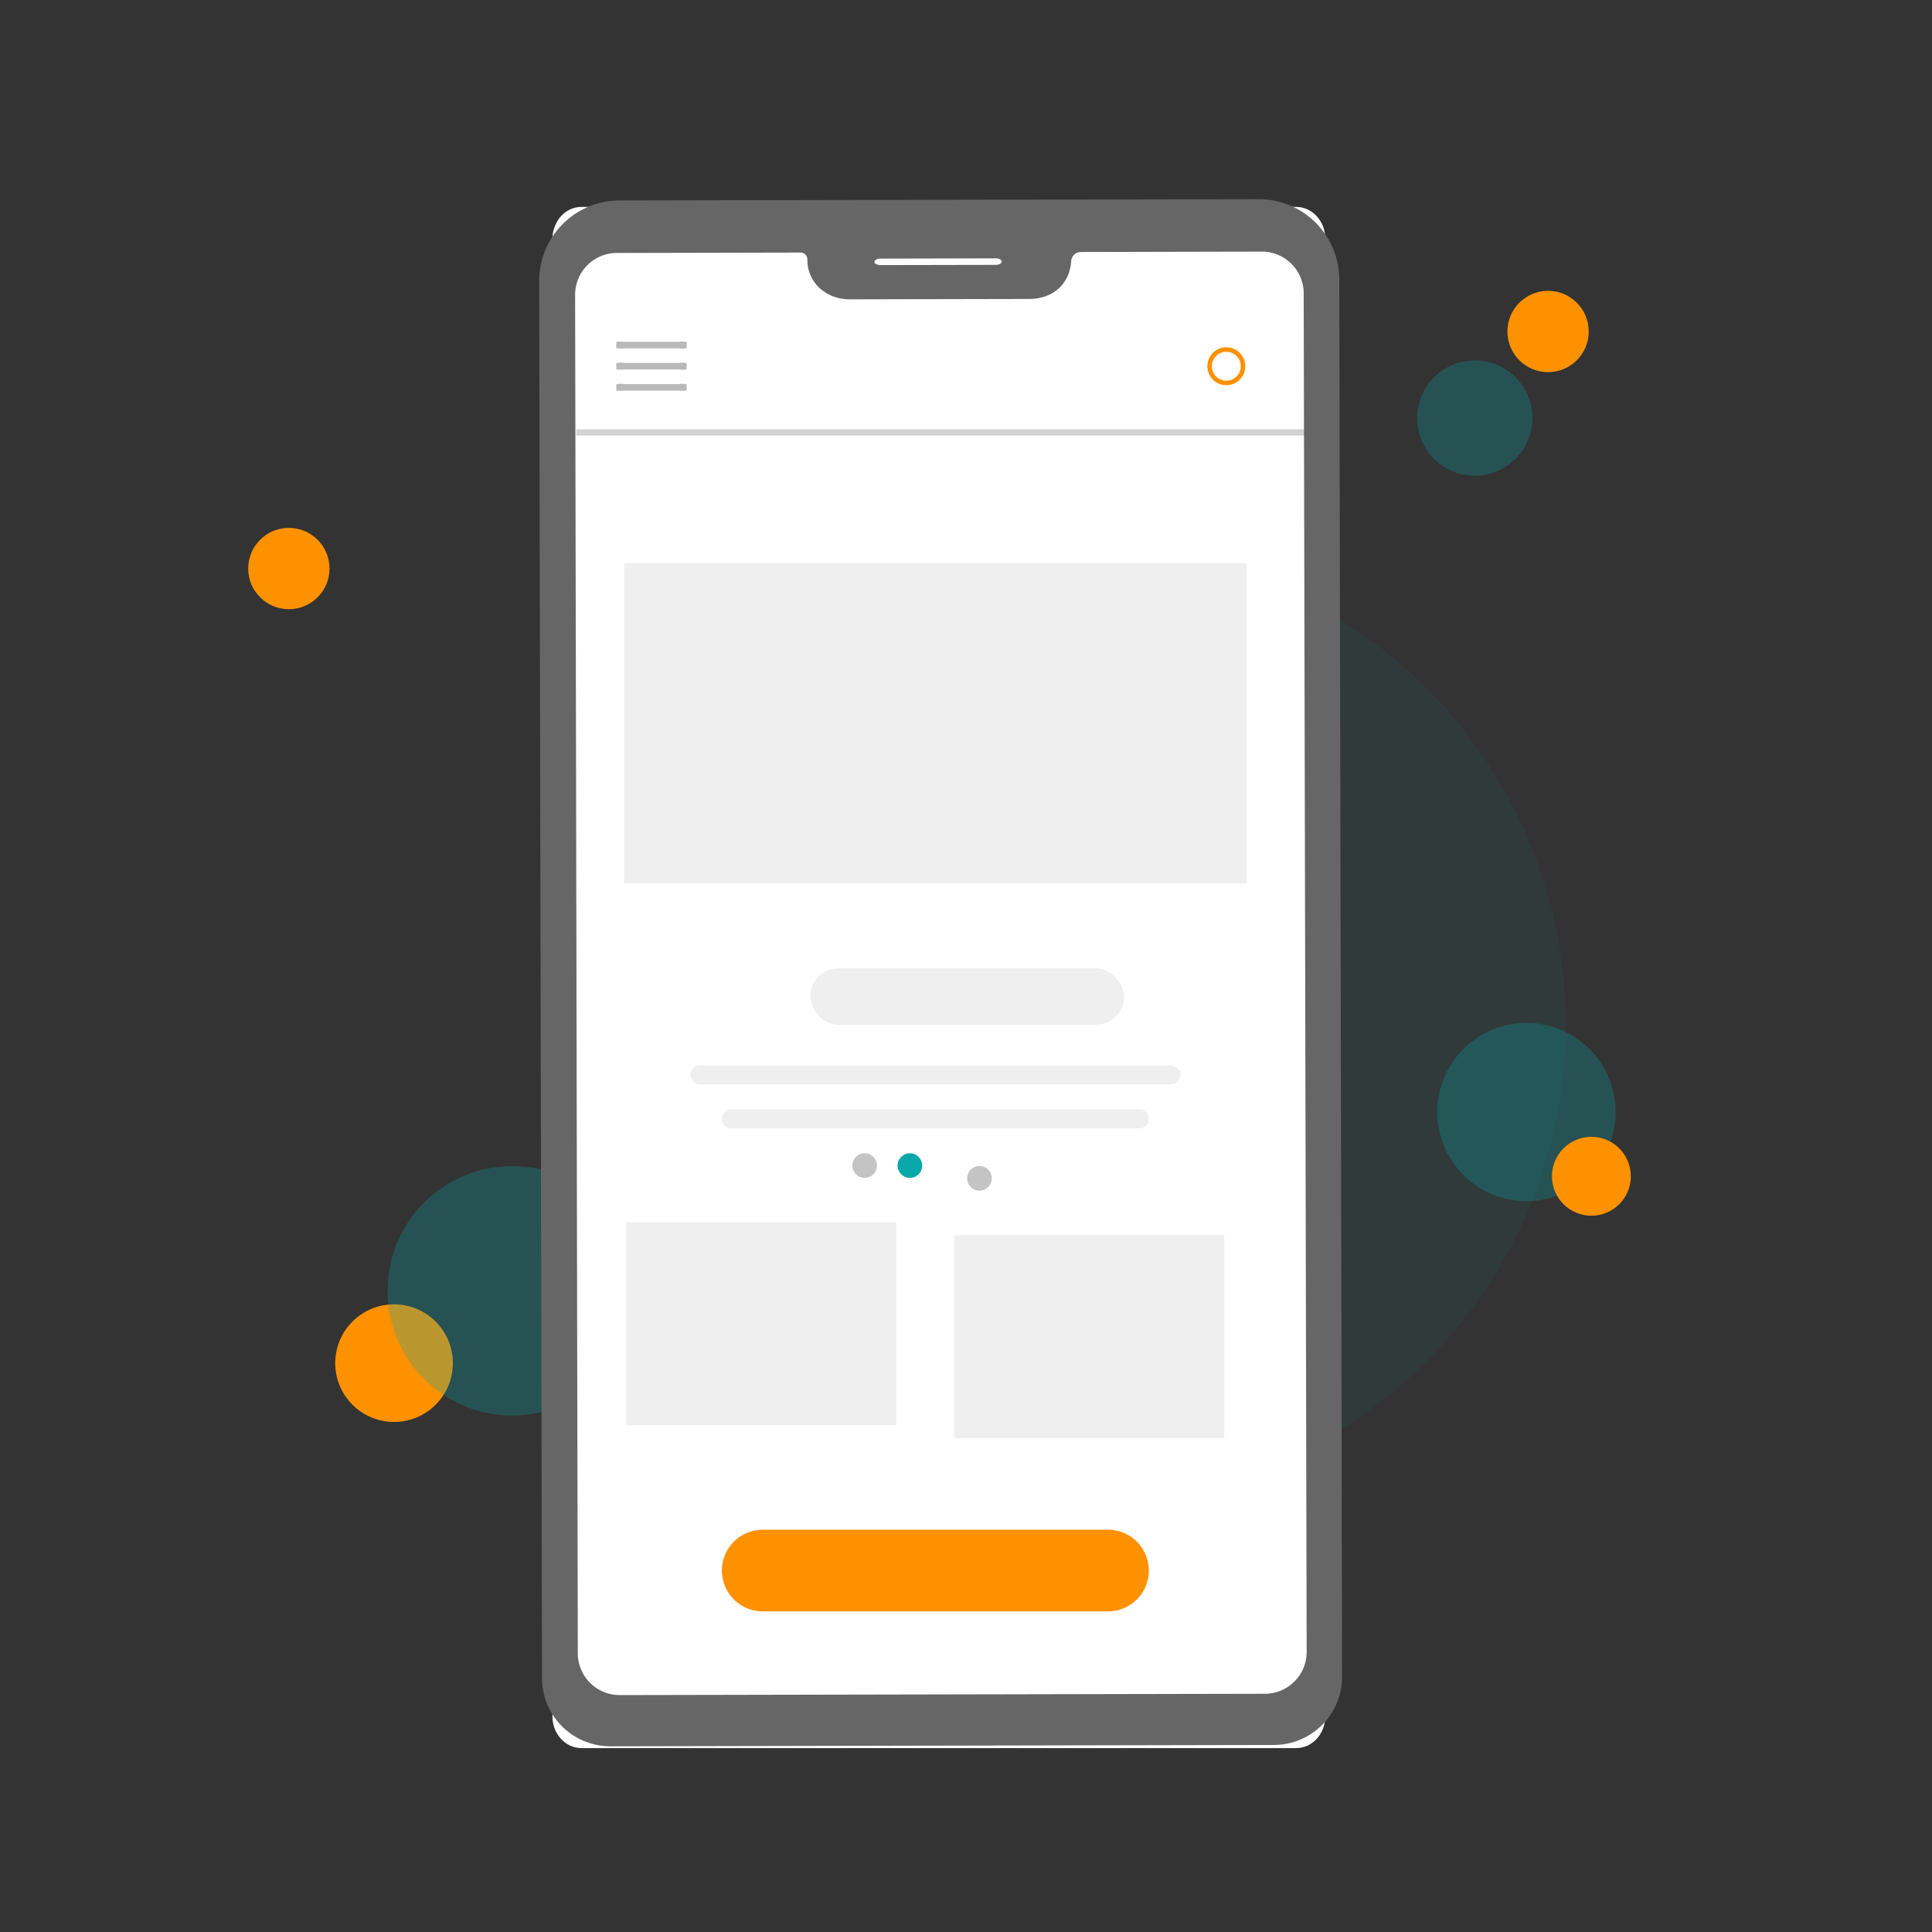 <svg id="Layer_1" data-name="Layer 1" xmlns="http://www.w3.org/2000/svg" xmlns:xlink="http://www.w3.org/1999/xlink" viewBox="0 0 430 430"><rect x="0" y="0" width="430" height="430" fill="#333333" stroke="none"/><defs><style>.cls-1,.cls-12,.cls-15,.cls-7{fill:none;}.cls-10,.cls-2,.cls-4{fill:#07a7aa;}.cls-2{opacity:0.06;}.cls-3{fill:#fe9100;}.cls-4{opacity:0.27;}.cls-5{fill:#fff;}.cls-6{clip-path:url(#clip-path);}.cls-7{stroke:#d2d2d2;}.cls-8{fill:#efefef;}.cls-9{fill:#c5c4c4;}.cls-11{clip-path:url(#clip-path-2);}.cls-12{stroke:#b9b9b9;}.cls-13{clip-path:url(#clip-path-3);}.cls-14{clip-path:url(#clip-path-4);}.cls-15{stroke:#fe9100;}.cls-16{fill:#666;}</style><clipPath id="clip-path"><rect class="cls-1" x="128.23" y="95.55" width="162.23" height="1.4"/></clipPath><clipPath id="clip-path-2"><rect class="cls-1" x="137.16" y="76.02" width="15.67" height="1.57"/></clipPath><clipPath id="clip-path-3"><rect class="cls-1" x="137.16" y="80.72" width="15.67" height="1.57"/></clipPath><clipPath id="clip-path-4"><rect class="cls-1" x="137.16" y="85.42" width="15.67" height="1.57"/></clipPath></defs><title>vintex illustrations</title><circle class="cls-2" cx="242.42" cy="228.08" r="106.06"/><circle class="cls-3" cx="87.7" cy="303.39" r="13.09"/><circle class="cls-4" cx="114.01" cy="287.29" r="27.76"/><path class="cls-5" d="M129.42,46.05H288.49c3.57,0,6.47,3.16,6.47,7.07V382c0,3.91-2.9,7.07-6.47,7.07H129.42c-3.58,0-6.47-3.16-6.47-7.07V53.12C123,49.21,125.84,46.05,129.42,46.05Z"/><rect class="cls-5" x="125.5" y="117.38" width="162.12" height="262.68" rx="53.52"/><circle class="cls-4" cx="339.74" cy="247.5" r="19.84"/><circle class="cls-3" cx="344.55" cy="73.78" r="9.05"/><circle class="cls-4" cx="328.23" cy="93.05" r="12.83"/><circle class="cls-3" cx="64.29" cy="126.54" r="9.05"/><rect id="c" class="cls-1" x="128.23" y="95.55" width="162.23" height="1.4"/><g class="cls-6"><path class="cls-7" d="M128.23,96.05H290.46m-.91-.5v1.39m.91-.5H128.23m.92.5V95.55"/></g><rect class="cls-8" x="138.92" y="125.37" width="138.53" height="71.27"/><rect class="cls-8" x="139.39" y="272.03" width="60.09" height="45.17"/><rect class="cls-8" x="212.37" y="274.88" width="60.09" height="45.17"/><path class="cls-8" d="M162.77,246.94H253.6a2.09,2.09,0,0,1,2.09,2.1h0a2.08,2.08,0,0,1-2.09,2.09H162.77a2.09,2.09,0,0,1-2.1-2.09h0A2.1,2.1,0,0,1,162.77,246.94Z"/><path class="cls-8" d="M155.78,237.16h104.8a2.1,2.1,0,0,1,2.1,2.1h0a2.1,2.1,0,0,1-2.1,2.09H155.78a2.1,2.1,0,0,1-2.1-2.09h0A2.1,2.1,0,0,1,155.78,237.16Z"/><rect class="cls-8" x="180.32" y="215.5" width="69.87" height="12.58" rx="6.29"/><path class="cls-3" d="M169.75,340.47h76.86a9.08,9.08,0,0,1,9.08,9.08h0a9.08,9.08,0,0,1-9.08,9.09H169.75a9.09,9.09,0,0,1-9.08-9.09h0A9.09,9.09,0,0,1,169.75,340.47Z"/><circle class="cls-9" cx="192.44" cy="259.42" r="2.74"/><circle class="cls-10" cx="202.51" cy="259.42" r="2.74"/><circle class="cls-9" cx="218" cy="262.26" r="2.74"/><rect id="e" class="cls-1" x="137.16" y="76.02" width="15.67" height="1.57"/><g class="cls-11"><path class="cls-12" d="M137.16,76.58h15.68m-1-.56v1.57m1-.56H137.16m1,.56V76"/></g><rect id="g" class="cls-1" x="137.16" y="80.72" width="15.67" height="1.57"/><g class="cls-13"><path class="cls-12" d="M137.16,81.28h15.68m-1-.56v1.57m1-.56H137.16m1,.56V80.72"/></g><rect id="i" class="cls-1" x="137.16" y="85.42" width="15.67" height="1.57"/><g class="cls-14"><path class="cls-12" d="M137.16,86h15.68m-1-.57V87m1-.56H137.16m1,.56V85.42"/></g><circle class="cls-5" cx="272.94" cy="81.51" r="4.27"/><circle class="cls-15" cx="272.94" cy="81.51" r="3.72"/><rect class="cls-5" x="183.71" y="68.23" width="37.73" height="2.8" rx="1.4"/><circle class="cls-3" cx="354.19" cy="261.8" r="8.78"/><path class="cls-16" d="M280.11,44.33,138,44.61A17.93,17.93,0,0,0,120,62.53l.63,311a15.21,15.21,0,0,0,15.27,15.14l147.6-.3a15.2,15.2,0,0,0,15.21-15.2l-.63-311A17.92,17.92,0,0,0,280.11,44.33ZM196,57.56l25.59-.06c.75,0,1.36.33,1.37.72s-.61.73-1.37.73L196,59c-.76,0-1.37-.32-1.37-.72S195.21,57.56,196,57.56Zm94.82,310.12a9.31,9.31,0,0,1-9.31,9.3l-143.53.29A9.31,9.31,0,0,1,128.6,368L128,65.6a9.3,9.3,0,0,1,9.3-9.3l40.81-.09a1.52,1.52,0,0,1,1.58,1.58c0,5.18,4.24,8.84,9.44,8.83L229,66.54c5.21,0,9-3.16,9.41-8.33a2.15,2.15,0,0,1,2.12-2.12L280.82,56a9.3,9.3,0,0,1,9.34,9.26Z"/></svg>